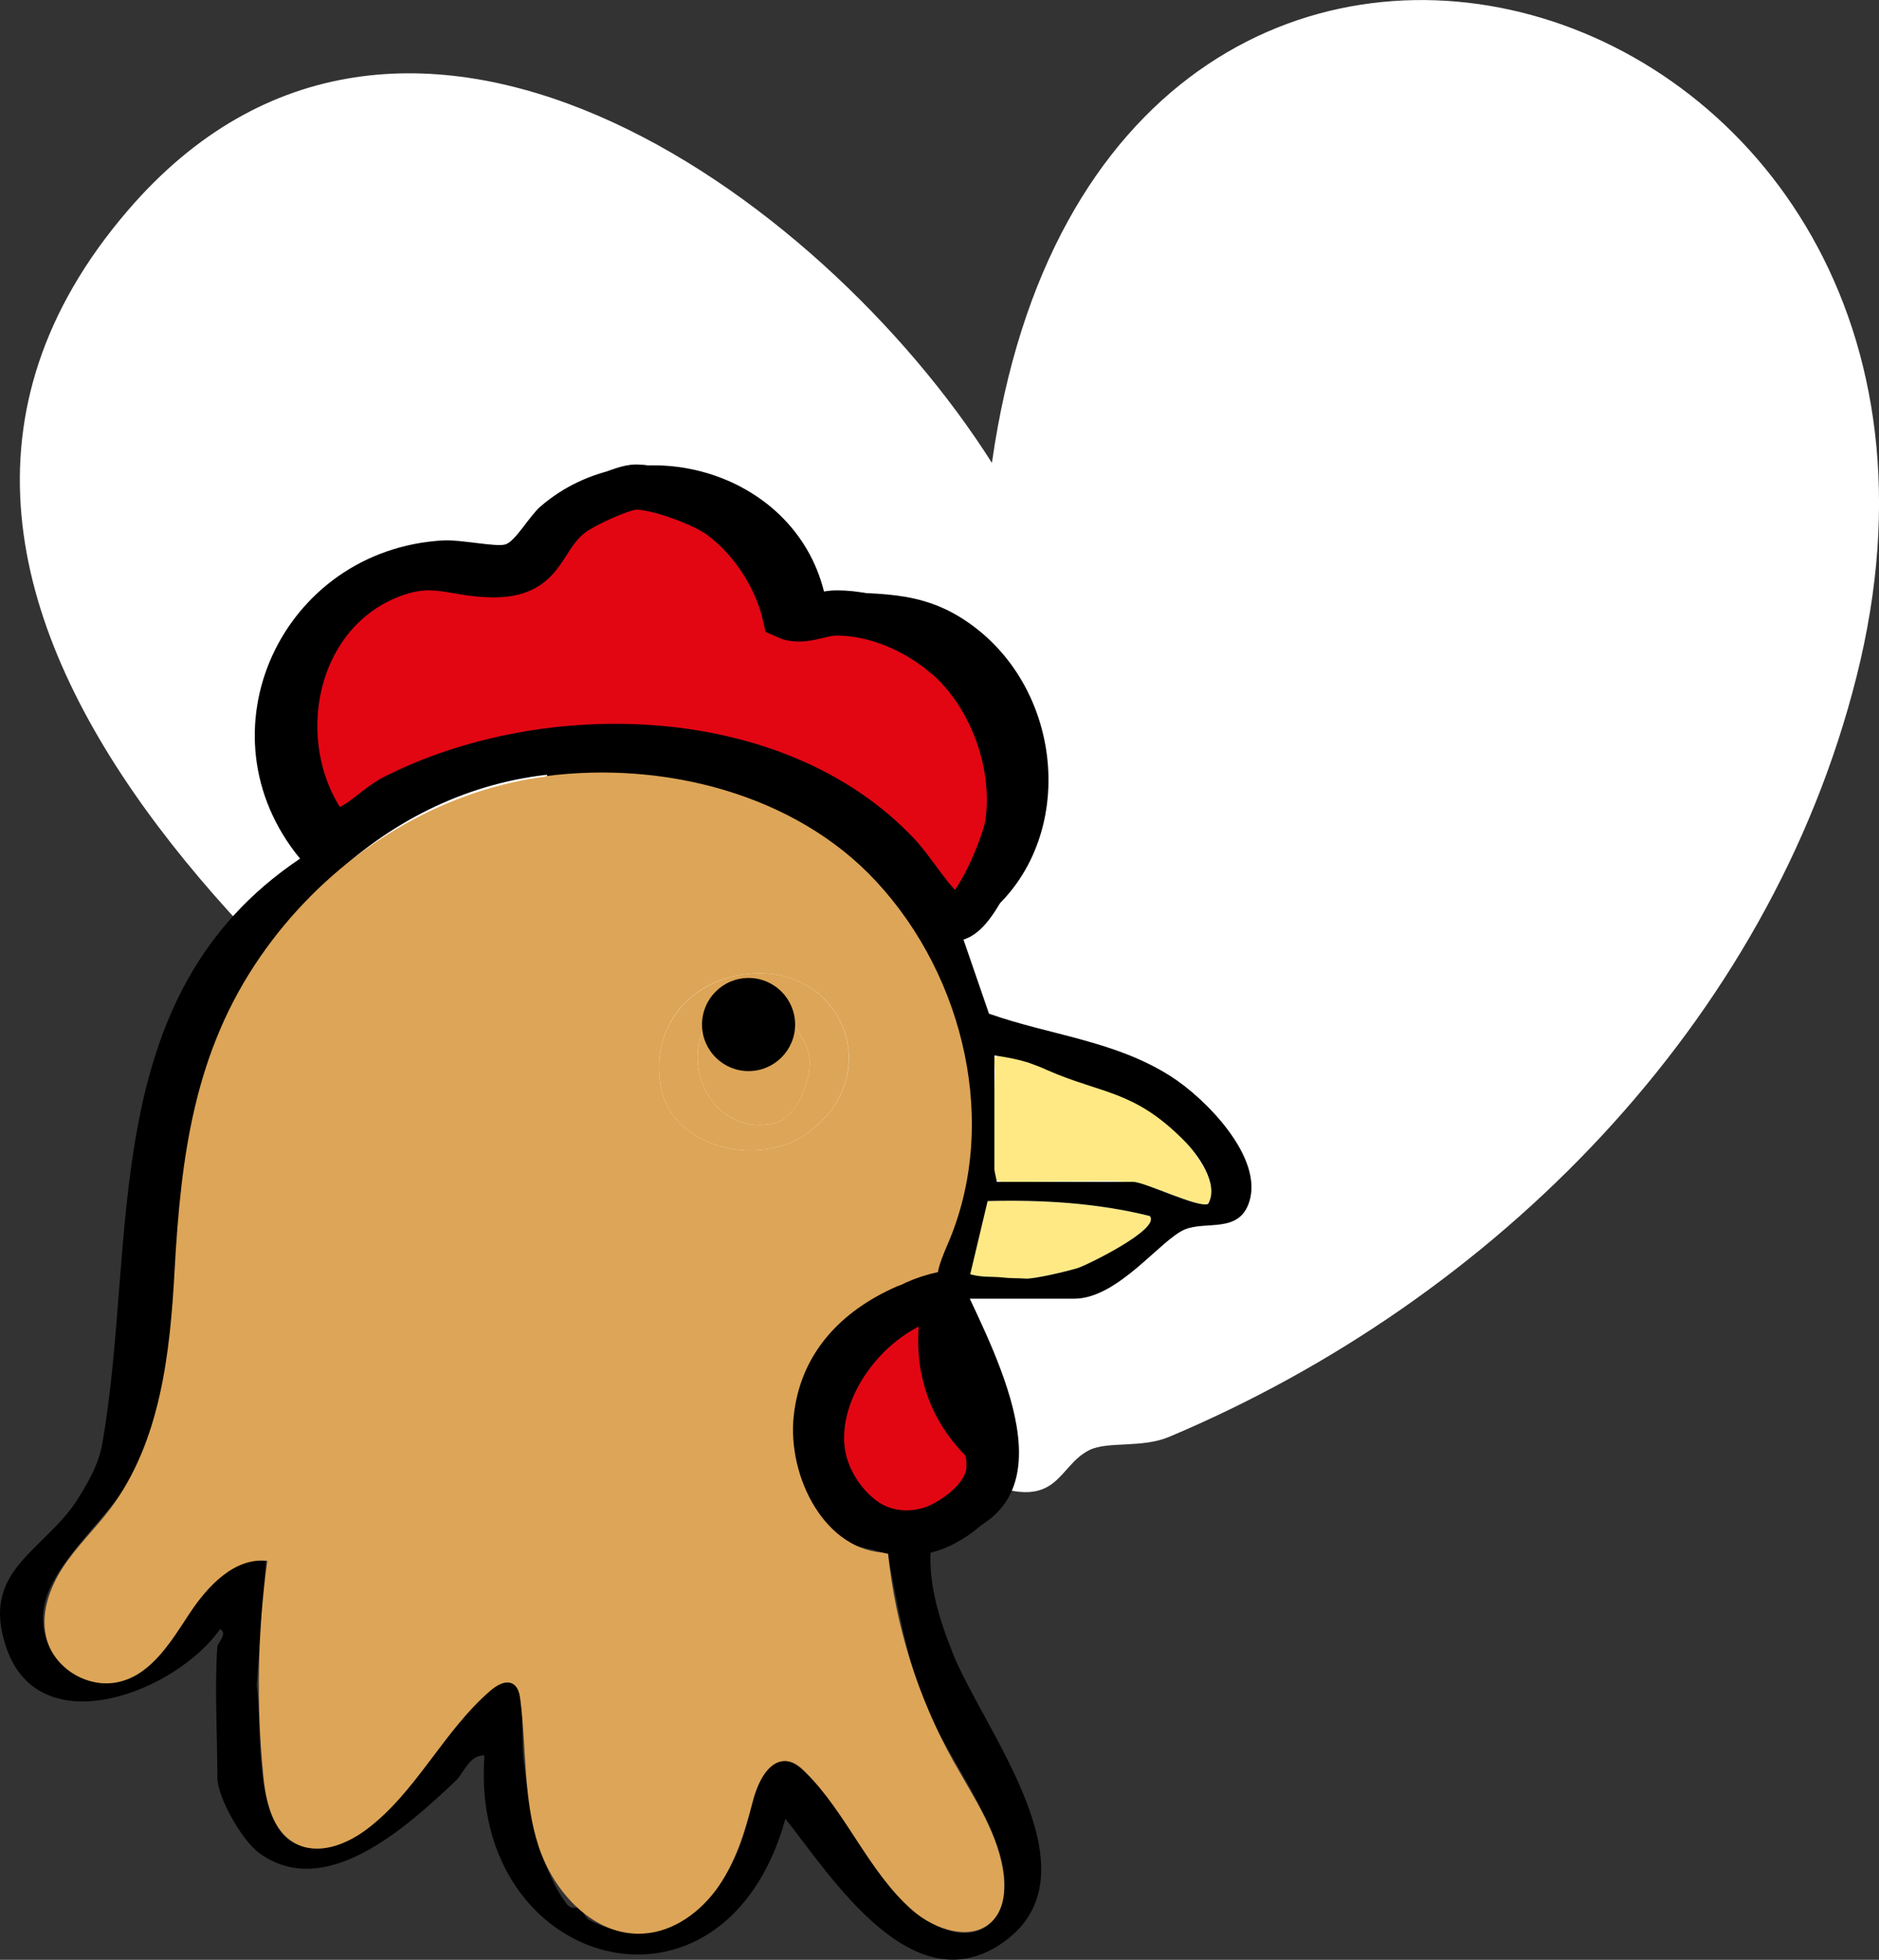 <svg xmlns="http://www.w3.org/2000/svg" id="Calque_2" viewBox="0 0 83.16 86.71"><rect x="0" y="0" width="83.16" height="86.71" fill="#333333" stroke="none"/><defs><style>.cls-1{fill:#fff;}.cls-2{fill:#e20613;stroke:#000;stroke-miterlimit:10;stroke-width:2px;}.cls-3{fill:#ffe984;}.cls-4{fill:#dda557;}</style></defs><g id="Calque_1-2"><path class="cls-1" d="M43.9,20.48C36.3,8.49,17.75-4.78,5.65,9.32c-15.23,17.74,9.71,37.37,22.94,46.65,3.33,2.34,11.71,8.32,15.02,9.63,3.27,1.29,3.17-.75,4.62-1.45.81-.39,2.32-.07,3.52-.58,14.37-6.05,26.56-18.28,30.42-33.65C90.03-1.3,48.75-13.71,43.9,20.48Z"></path><path class="cls-2" d="M41.77,28.95c2.06,1.71,3.22,4.81,2.83,7.49-.12.86-1.48,4.27-2.42,4.2-1.02-.75-1.62-1.96-2.46-2.86-5.41-5.72-15.57-5.92-22.28-2.51-1.18.6-2.41,2.4-3.33.83-2.19-3.71-.95-9.04,3.2-10.64,1.89-.73,2.69-.06,4.46-.03,2.41.04,2.1-1.6,3.56-2.69.51-.38,2.08-1.11,2.69-1.18.87-.1,3.1.73,3.84,1.28,1.41,1.03,2.51,2.72,2.89,4.42.76.35,1.53-.14,2.27-.14,1.71,0,3.45.76,4.74,1.83Z"></path><path class="cls-3" d="M44.08,46.8c.58-.68,1.59-.5,2.15-.19,1.29.73,2.67,1.41,3.98,2.08,1.23.63,2.27,1.63,2.99,2.83.27.45.49.99.36,1.5-.03.1-.07.21-.17.25-.08.04-.17.02-.25,0-.95-.22-1.82-.71-2.77-.9-.62-.12-1.26-.12-1.89-.11-1.33.01-2.67.03-4,.04-.25,0-.6-.12-.53-.36.04-1.28.06-2.55.06-3.83,0-.29.07-.71,0-.99-.19-.66.05-.3.07-.33Z"></path><path class="cls-3" d="M50.88,53.8c.53.56-2.79,2.18-3.17,2.3-.43.14-1.96.49-2.32.47-.33-.02-.61.21-.93.18-.44-.05-1-.22-1.53-.37l.77-3.24c2.42-.06,4.82.08,7.17.66Z"></path><path d="M9.63,72.83c.01-.14.46-.57.11-.75-1.95,2.78-7.96,5.13-9.45.85-1.22-3.51,1.71-4.27,3.2-6.68.47-.76.89-1.52,1.04-2.4,1.57-8.95-.32-19.78,8.75-25.86-4.59-5.58-.8-13.68,6.34-14.08.8-.04,2.3.3,2.74.18s1.07-1.26,1.56-1.68c4.13-3.57,11.2-1.67,12.55,3.77,2.72.11,4.65-.07,6.87,1.73,4.21,3.43,4.21,10.63-.81,13.34l1.24,3.6c2.69.95,5.56,1.19,8.03,2.76,1.55.98,4.12,3.59,3.49,5.56-.45,1.42-1.91.83-2.86,1.23-1.07.45-2.95,3.06-4.89,3.06h-4.62c1.8,3.81,4.54,9.74-1.7,10.77-.2,1.69.33,3.37.95,4.92,1.36,3.43,6.64,9.86,2.11,12.87-3.93,2.62-7.46-2.94-9.52-5.55-2.72,9.83-14.02,6.67-13.32-2.8-.68-.03-.9.78-1.31,1.16-2.08,1.95-5.73,5.33-8.68,3.14-.75-.56-1.83-2.45-1.83-3.33,0-1.87-.13-3.97,0-5.81ZM41.77,28.95c-1.29-1.07-3.04-1.83-4.74-1.83-.74,0-1.51.48-2.27.14-.37-1.7-1.48-3.39-2.89-4.42-.75-.55-2.98-1.37-3.84-1.28-.61.07-2.19.81-2.69,1.18-1.46,1.09-1.15,2.73-3.56,2.69-1.77-.03-2.57-.7-4.46.03-4.15,1.6-5.39,6.93-3.2,10.64.92,1.56,2.16-.23,3.33-.83,6.71-3.41,16.86-3.22,22.28,2.51.84.89,1.44,2.11,2.46,2.86.94.08,2.29-3.34,2.42-4.2.39-2.68-.76-5.78-2.83-7.49ZM24.19,34.28c-7.44.85-13.25,6.92-15.04,14.03-1.23,4.88-1.15,11.48-2.81,16.07-.76,2.09-3.41,4.04-4.22,6.1-.91,2.32,1.17,4.57,3.43,3.86,2.42-.76,3.27-5.7,6.22-5.28l-.41,5.51c.26,1.68-.21,6.18,1.75,7.02,3.14,1.35,6.19-4.53,8-6.3,2.52-2.46,1.88.98,2.05,2.48.22,1.99.69,4.88,1.93,6.48.22.29.52.09.6.15.12.09.17.44.39.55,2.94,1.51,5.25-.17,6.51-2.91.65-1.41.64-2.92,1.54-4.06.8-.39,1.43.36,1.93.87,1.81,1.91,2.96,5.24,5.44,6.38,1.67.77,2.92,0,2.96-1.87.06-2.41-2.73-5.83-3.63-8.21-.75-2-1.16-4.4-1.56-6.5-6.98-.6-5.07-9.7.08-11.67,1.63-.62,1.78.23,2.37-1.93,2.04-7.45.04-15.2-7.15-18.78-2.36-1.18-5.81-2.23-8.49-2.04-.59.04-1.14.28-1.71.44l-.17-.39ZM44.01,46.7v5.05c0,.05.11.54.11.54h6.02c.53,0,2.96,1.2,3.33.97.5-.86-.45-2.18-1.07-2.8-2.22-2.24-3.61-2.04-6.07-3.12-.26-.12-.42-.18-.69-.28-.48-.17-1.09-.29-1.62-.36ZM50.88,53.8c-2.35-.58-4.75-.72-7.17-.66l-.77,3.24c.53.15.97.09,1.41.14.32.04.71.03,1.04.05.36.03,1.88-.33,2.32-.47.38-.12,3.71-1.74,3.17-2.3ZM41,57.24c-2.79.4-4.26,2.86-4.48,5.51-.08.91.29,2.69.78,3.47.2.31,1.55,1.49,1.88,1.56,2.39.47,5.27-1.58,4.37-4.16-.1-.29-.55-.26-.61-.5-.07-.27.07-.65-.05-.97-.6-1.55-1.9-3.04-1.88-4.9Z"></path><path class="cls-4" d="M24.15,34.34c5.23-.68,11.05.79,14.63,4.66,3.93,4.23,5.46,10.81,3.14,16.1-.82,1.88-.14,1.33-.34,1.54-.32.35-1.44.08-1.87.27-2.52,1.1-4.28,2.99-4.58,5.72s1.42,6.07,4.17,6.07c.33,3.23,1.32,6.39,2.9,9.23.92,1.65,2.05,3.27,2.23,5.15.06.66-.02,1.37-.46,1.86-.9,1.01-2.6.46-3.61-.44-1.93-1.71-2.89-4.27-4.71-6.09-.21-.21-.43-.41-.72-.47-.86-.19-1.39.89-1.61,1.74-.34,1.32-.74,2.65-1.51,3.77s-1.98,2.02-3.33,2.1c-2.17.14-3.98-1.81-4.65-3.88s-.53-4.3-.8-6.46c-.03-.26-.09-.56-.32-.7-.31-.19-.71.04-.99.28-2.1,1.8-3.3,4.52-5.52,6.17-.89.66-2.12,1.13-3.11.61-1.04-.54-1.33-1.88-1.44-3.05-.31-3.15-.25-6.33.18-9.46-1.45-.16-2.64,1.11-3.45,2.34s-1.64,2.63-3.06,3c-1.33.35-2.85-.51-3.24-1.83-.32-1.08.08-2.26.69-3.2s1.44-1.73,2.12-2.63c2.22-2.97,2.64-6.88,2.84-10.58.28-5.02.87-9.63,3.81-13.86,2.62-3.78,6.61-6.66,11.13-7.68.49-.11.99-.2,1.48-.26ZM33,43.1c-2.54.31-4.2,2.38-3.76,4.95.49,2.84,4.46,3.59,6.5,2.09,3.59-2.63,1.49-7.56-2.74-7.04Z"></path><path class="cls-2" d="M42.03,57.21c-.12.02-1.4,3.67,1.41,6.49.3.3.34.8.33,1.23-.01,1.13-1.21,2.11-2.15,2.56-1.03.49-2.3.45-3.25-.17-.95-.62-1.71-1.75-1.93-2.86-.61-3.05,2.24-6.77,5.59-7.25Z"></path><path class="cls-4" d="M33,43.1c4.23-.52,6.32,4.41,2.74,7.04-2.04,1.5-6.01.75-6.5-2.09-.44-2.56,1.22-4.63,3.76-4.95ZM33.21,44.16c-3.78.47-2.63,6.26,1.01,5.55,1.02-.2,1.7-1.9,1.61-2.87-.1-1.06-1.6-2.81-2.62-2.68Z"></path><path class="cls-4" d="M33.21,44.16c1.02-.13,2.52,1.62,2.62,2.68.09.97-.58,2.67-1.61,2.87-3.64.71-4.79-5.08-1.01-5.55Z"></path><circle cx="33.13" cy="45.33" r="2.06"></circle></g></svg>
